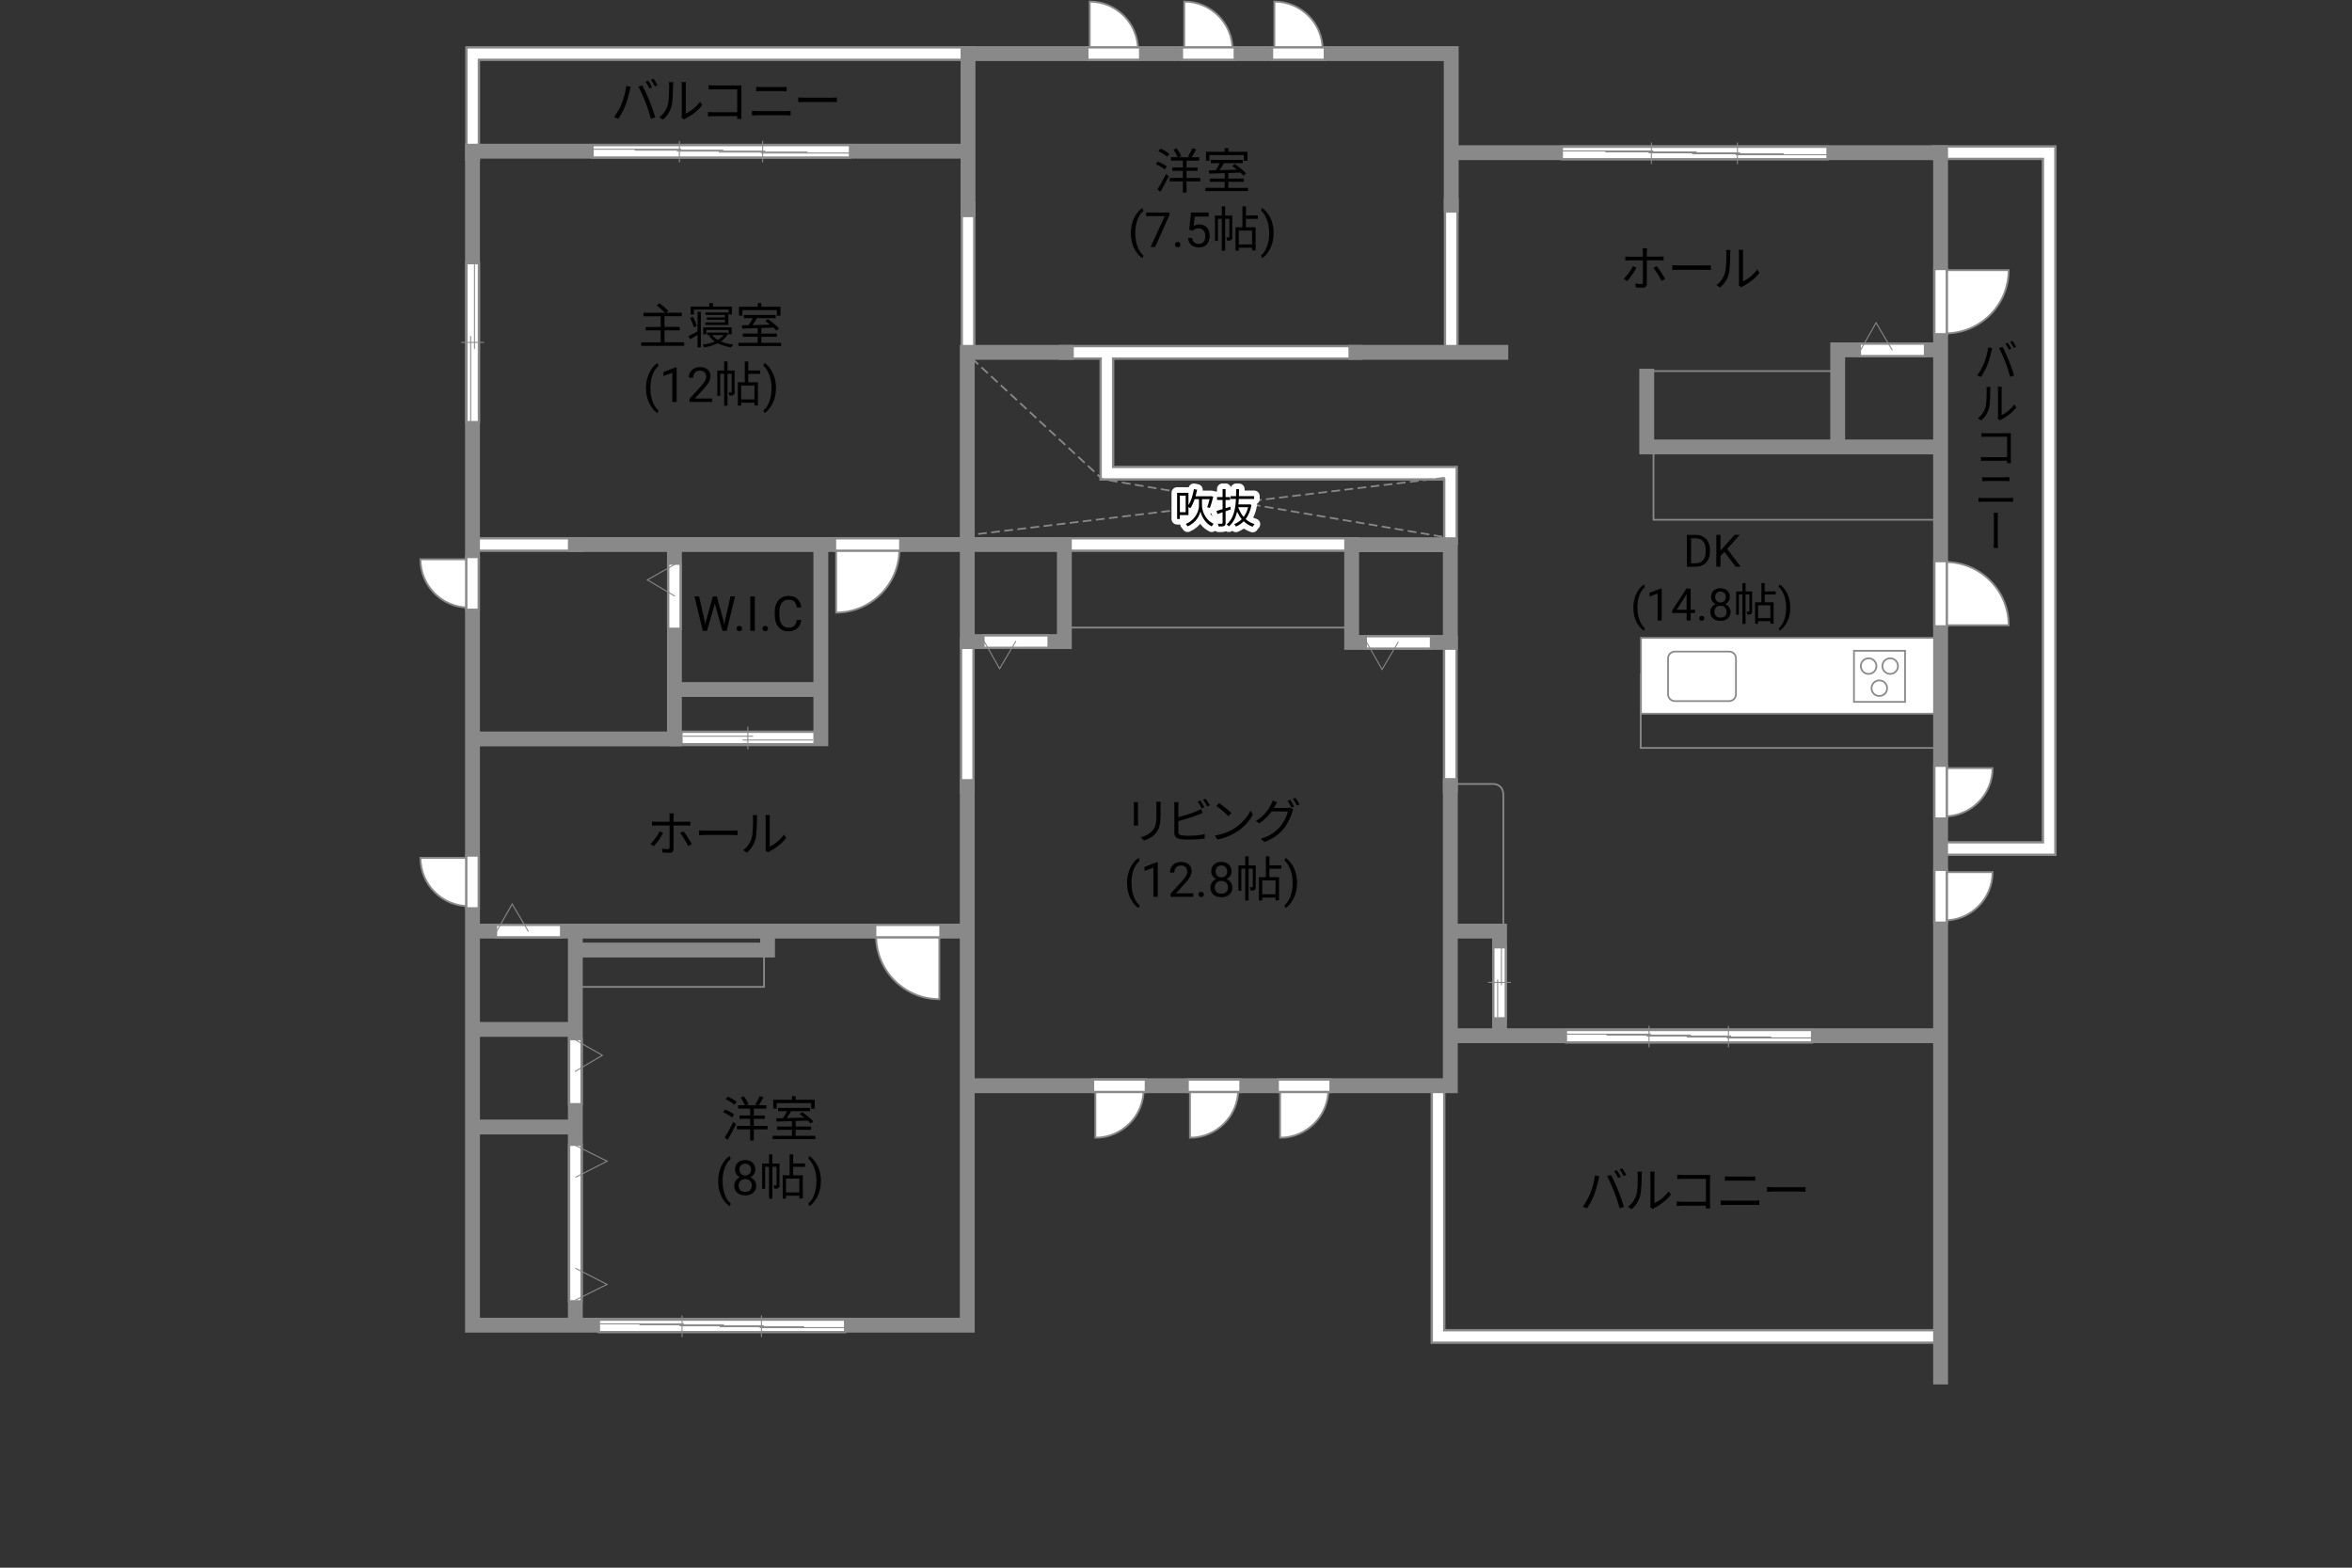 <?xml version="1.0" encoding="UTF-8"?>
<svg id="adrama-K" xmlns="http://www.w3.org/2000/svg" viewBox="0 0 630 420">
  <rect x="0" y="0" width="630" height="420" fill="#333333" stroke="none"/>
  <defs>
    <style>
      .cls-1 {
        stroke-width: 3.98px;
      }

      .cls-1, .cls-2, .cls-3 {
        stroke-linecap: square;
      }

      .cls-1, .cls-2, .cls-3, .cls-4, .cls-5, .cls-6, .cls-7 {
        fill: none;
      }

      .cls-1, .cls-3, .cls-4, .cls-5, .cls-6, .cls-8 {
        stroke: #898989;
      }

      .cls-2 {
        stroke-width: 2.72px;
      }

      .cls-2, .cls-7 {
        stroke: #fff;
      }

      .cls-3 {
        stroke-width: .46px;
      }

      .cls-9, .cls-8 {
        fill: #fff;
      }

      .cls-4, .cls-5 {
        stroke-width: .46px;
      }

      .cls-5 {
        stroke-dasharray: 0 0 2.35 1.18;
      }

      .cls-6 {
        stroke-width: .27px;
      }

      .cls-8 {
        stroke-width: .5px;
      }

      .cls-7 {
        stroke-linecap: round;
        stroke-linejoin: round;
        stroke-width: 3px;
      }
    </style>
  </defs>
  <line class="cls-1" x1="285.63" y1="94.4" x2="362.86" y2="94.4"/>
  <polyline class="cls-1" points="296.49 95 296.49 126.77 388.52 126.77 388.52 144.03"/>
  <line class="cls-2" x1="285.63" y1="94.4" x2="362.86" y2="94.4"/>
  <polyline class="cls-2" points="296.49 95 296.49 126.77 388.52 126.77 388.52 144.03"/>
  <line class="cls-1" x1="388.48" y1="172.11" x2="388.48" y2="210.44"/>
  <line class="cls-2" x1="388.48" y1="172.11" x2="388.48" y2="210.44"/>
  <line class="cls-1" x1="259.09" y1="210.72" x2="259.09" y2="172.91"/>
  <line class="cls-2" x1="259.09" y1="210.72" x2="259.09" y2="172.91"/>
  <line class="cls-1" x1="127.96" y1="145.88" x2="154.11" y2="145.88"/>
  <line class="cls-2" x1="127.96" y1="145.88" x2="154.11" y2="145.88"/>
  <line class="cls-1" x1="388.72" y1="54.98" x2="388.72" y2="92.59"/>
  <line class="cls-2" x1="388.72" y1="54.98" x2="388.72" y2="92.59"/>
  <line class="cls-5" x1="386.99" y1="127.98" x2="260.29" y2="143.27"/>
  <polyline class="cls-5" points="260.29 96.01 295.29 128.38 386.79 143.87"/>
  <rect class="cls-4" x="285.36" y="146.42" width="76.96" height="21.72"/>
  <line class="cls-1" x1="285.1" y1="145.88" x2="362.13" y2="145.88"/>
  <line class="cls-2" x1="285.1" y1="145.88" x2="362.13" y2="145.88"/>
  <line class="cls-1" x1="259.29" y1="93.79" x2="259.29" y2="56.19"/>
  <line class="cls-2" x1="259.29" y1="93.79" x2="259.29" y2="56.19"/>
  <polyline class="cls-1" points="259.29 14.36 126.6 14.36 126.6 41.1"/>
  <polyline class="cls-2" points="259.29 14.36 126.6 14.36 126.6 41.1"/>
  <polyline class="cls-1" points="519.32 40.9 548.88 40.9 548.88 227.33 521.33 227.33"/>
  <polyline class="cls-2" points="519.32 40.9 548.88 40.9 548.88 227.33 521.33 227.33"/>
  <polyline class="cls-1" points="385.18 291.88 385.18 358.05 519.12 358.05"/>
  <polyline class="cls-2" points="385.18 291.88 385.18 358.05 519.12 358.05"/>
  <rect class="cls-4" x="154.78" y="254.48" width="49.87" height="9.92"/>
  <path class="cls-4" d="m389,210.03h10.46s3.22-.4,3.22,3.02v37.2"/>
  <rect class="cls-4" x="439.48" y="180.67" width="80.44" height="19.71"/>
  <rect class="cls-4" x="442.9" y="120.14" width="76.82" height="19.11"/>
  <rect class="cls-4" x="441.97" y="99.42" width="50.08" height="19.31"/>
  <g>
    <path d="m175.13,226.72l-.9-.61c.87-.79,1.98-2.34,2.48-3.39l.91.44c-.55,1.11-1.75,2.77-2.5,3.56Zm5.28-7.89v1.34h3.43c.31,0,.74-.03,1.07-.06v1.08c-.35-.03-.74-.04-1.05-.04h-3.45v6.3c0,.68-.33,1.03-1.12,1.03-.55,0-1.31-.03-1.85-.09l-.09-1.03c.57.1,1.16.14,1.5.14s.51-.14.51-.49v-5.86h-3.6c-.4,0-.77.01-1.12.05v-1.11c.36.05.69.08,1.11.08h3.61v-1.34c0-.27-.04-.73-.09-.92h1.22c-.03.18-.08.65-.08.92Zm4.9,7.29l-.96.53c-.51-1.03-1.48-2.64-2.17-3.46l.88-.48c.7.83,1.73,2.47,2.25,3.41Z"/>
    <path d="m189.06,222.54h7.12c.65,0,1.12-.04,1.4-.06v1.27c-.26-.01-.81-.06-1.39-.06h-7.14c-.71,0-1.4.03-1.81.06v-1.27c.39.03,1.08.06,1.81.06Z"/>
    <path d="m201.32,224.56c.38-1.18.39-3.78.39-5.23,0-.39-.04-.68-.09-.95h1.2c-.01.16-.07.55-.07.94,0,1.44-.05,4.23-.4,5.53-.39,1.39-1.22,2.67-2.31,3.58l-.97-.66c1.09-.78,1.87-1.94,2.26-3.2Zm3.78,2.54v-7.79c0-.49-.07-.87-.08-.96h1.2c-.01.09-.05.47-.05.96v7.5c1.2-.55,2.79-1.73,3.8-3.2l.61.88c-1.12,1.52-2.93,2.86-4.43,3.6-.21.12-.35.22-.44.3l-.69-.57c.05-.21.09-.47.09-.73Z"/>
  </g>
  <g>
    <path d="m435.83,75.31l-.9-.61c.87-.79,1.98-2.34,2.48-3.39l.91.44c-.55,1.11-1.75,2.77-2.5,3.56Zm5.28-7.89v1.34h3.43c.31,0,.74-.03,1.07-.06v1.08c-.35-.03-.74-.04-1.05-.04h-3.45v6.31c0,.68-.33,1.03-1.12,1.03-.55,0-1.31-.03-1.85-.09l-.09-1.03c.57.1,1.16.14,1.5.14s.51-.14.51-.49v-5.86h-3.6c-.4,0-.77.01-1.12.05v-1.1c.36.05.69.08,1.11.08h3.61v-1.34c0-.27-.04-.73-.09-.92h1.22c-.03.18-.08.65-.08.92Zm4.9,7.29l-.96.53c-.51-1.03-1.48-2.64-2.17-3.46l.88-.48c.7.83,1.73,2.47,2.25,3.41Z"/>
    <path d="m449.76,71.12h7.12c.65,0,1.12-.04,1.4-.06v1.27c-.26-.01-.81-.06-1.39-.06h-7.14c-.71,0-1.4.03-1.81.06v-1.27c.39.03,1.08.06,1.81.06Z"/>
    <path d="m462.02,73.15c.38-1.18.39-3.78.39-5.23,0-.39-.04-.68-.09-.95h1.2c-.01.16-.07.55-.07.94,0,1.44-.05,4.23-.4,5.53-.39,1.39-1.22,2.67-2.31,3.58l-.97-.66c1.09-.78,1.87-1.94,2.26-3.2Zm3.78,2.54v-7.79c0-.49-.07-.87-.08-.96h1.2c-.01.09-.05.47-.05.96v7.5c1.2-.55,2.79-1.73,3.8-3.2l.61.88c-1.12,1.52-2.93,2.86-4.43,3.6-.21.12-.35.22-.44.3l-.69-.57c.05-.21.09-.47.09-.73Z"/>
  </g>
  <g>
    <path d="m183.25,91.71v.95h-11.49v-.95h5.2v-3.2h-4v-.92h4v-2.85h-4.6v-.95h5.71c-.51-.6-1.43-1.42-2.21-1.99l.78-.55c.83.6,1.87,1.48,2.38,2.09l-.61.44h4.2v.95h-4.62v2.85h4.08v.92h-4.08v3.2h5.27Z"/>
    <path d="m186.85,83.55h.87v9.52h-.87v-3.35c-.69.4-1.39.81-2,1.17l-.43-.85c.62-.29,1.52-.78,2.43-1.26v-5.23Zm-1.01,4.16c-.14-.68-.57-1.74-.98-2.52l.75-.33c.43.79.85,1.81,1.01,2.48l-.79.36Zm.03-3.47h-.87v-2.11h5.01v-.92h.95v.92h5.1v2.11h-.9v-1.3h-9.28v1.3Zm9.21,5.07c-.44.9-1.14,1.61-2,2.17.96.4,2.11.69,3.32.82-.2.19-.43.55-.52.75-1.35-.18-2.59-.56-3.63-1.1-1.09.55-2.35.91-3.63,1.12-.08-.21-.26-.55-.4-.74,1.13-.16,2.26-.43,3.25-.84-.62-.43-1.14-.94-1.52-1.52l.52-.18h-1.05v-.68h4.98l.16-.04.53.25Zm.05.25v-1.16h-5.93v1.16h-.83v-1.86h7.62v1.86h-.86Zm-.94-3.17v-.73h-4.86v-.6h4.86v-.69h-5.2v-.65h6.1v3.33h-6.16v-.66h5.26Zm-3.46,3.39c.38.49.9.94,1.53,1.3.64-.35,1.17-.78,1.57-1.3h-3.11Z"/>
    <path d="m209.22,91.84v.87h-11.44v-.87h5.17v-1.62h-3.99v-.86h3.99v-1.46c-1.57.05-3.03.09-4.17.13l-.05-.88c.53-.01,1.14-.01,1.81-.03.38-.56.79-1.27,1.1-1.88h-2.39v-.86h8.54v.86h-5.04c-.36.61-.79,1.29-1.2,1.86,1.46-.04,3.09-.08,4.72-.13-.43-.35-.88-.69-1.3-.98l.69-.48c1.09.69,2.41,1.74,3.02,2.5l-.73.55c-.2-.23-.46-.51-.77-.79-1.08.04-2.18.08-3.25.1v1.5h4.16v.86h-4.16v1.62h5.29Zm-10.36-7.27h-.92v-2.39h5.02v-.96h.97v.96h5.12v2.39h-.96v-1.5h-9.23v1.5Z"/>
    <path d="m173.04,103.94c0-.96.13-1.87.38-2.75s.64-1.68,1.15-2.4,1.03-1.23,1.58-1.52l.24.77c-.62.47-1.12,1.2-1.52,2.17s-.61,2.06-.65,3.27v.54c0,1.63.29,3.05.89,4.25.36.72.79,1.28,1.28,1.69l-.24.72c-.56-.31-1.1-.84-1.61-1.57-1-1.44-1.5-3.16-1.5-5.16Z"/>
    <path d="m181.26,107.69h-1.18v-7.83l-2.37.87v-1.07l3.36-1.26h.18v9.29Z"/>
    <path d="m190.76,107.69h-6.06v-.84l3.2-3.55c.47-.54.8-.97.98-1.31.18-.34.27-.68.27-1.04,0-.48-.15-.88-.44-1.19-.29-.31-.68-.46-1.17-.46-.58,0-1.04.17-1.36.5-.32.33-.49.79-.49,1.39h-1.17c0-.85.27-1.54.82-2.06s1.28-.79,2.2-.79c.86,0,1.54.23,2.04.68.5.45.75,1.05.75,1.8,0,.91-.58,1.99-1.74,3.25l-2.48,2.69h4.64v.96Z"/>
    <path d="m196.78,105.01c0,.39-.05.65-.3.81s-.58.18-1.08.18c-.03-.25-.13-.62-.25-.87.35.01.61.01.71,0,.1,0,.13-.03.13-.13v-4.86h-1.12v8.55h-.9v-8.55h-1.05v5.9h-.78v-6.77h1.83v-2.44h.9v2.44h1.9v5.75Zm3.65-4.85v2.25h2.59v6.21h-.94v-.73h-3.56v.77h-.88v-6.25h1.85v-5.58h.95v2.42h3.18v.91h-3.18Zm1.65,3.13h-3.56v3.72h3.56v-3.72Z"/>
    <path d="m207.84,104c0,.94-.12,1.85-.37,2.71-.25.87-.63,1.66-1.14,2.4s-1.04,1.25-1.6,1.56l-.25-.72c.65-.5,1.18-1.27,1.57-2.33.4-1.05.6-2.22.61-3.5v-.2c0-.89-.09-1.71-.28-2.48-.19-.76-.45-1.45-.78-2.05s-.71-1.08-1.12-1.42l.25-.72c.56.31,1.09.83,1.6,1.55s.88,1.52,1.14,2.39.38,1.8.38,2.8Z"/>
  </g>
  <g>
    <path d="m312,45.4c-.52-.44-1.55-1.04-2.39-1.42l.52-.7c.83.33,1.88.88,2.4,1.31l-.53.81Zm-1.98,5.36c.66-1,1.6-2.69,2.31-4.16l.71.61c-.64,1.37-1.5,2.98-2.21,4.17l-.82-.62Zm.81-10.95c.83.35,1.86.94,2.38,1.42l-.57.77c-.49-.47-1.51-1.11-2.34-1.5l.53-.69Zm10.66,8.78h-3.67v2.98h-.98v-2.98h-3.55v-.92h3.55v-1.91h-2.85v-.88h2.85v-1.85h-3.22v-.91h1.81c-.22-.58-.69-1.43-1.13-2.04l.86-.35c.49.64,1.03,1.52,1.23,2.11l-.62.29h2.98l-.53-.19c.39-.61.9-1.56,1.17-2.24l1.01.34c-.39.73-.86,1.53-1.25,2.09h2.03v.91h-3.35v1.85h2.95v.88h-2.95v1.91h3.67v.92Z"/>
    <path d="m334.31,50.32v.87h-11.44v-.87h5.17v-1.62h-3.99v-.86h3.99v-1.46c-1.57.05-3.03.09-4.17.13l-.05-.88c.53-.01,1.14-.01,1.81-.03.38-.56.79-1.27,1.1-1.88h-2.39v-.86h8.54v.86h-5.04c-.36.61-.79,1.29-1.2,1.86,1.46-.04,3.09-.08,4.72-.13-.43-.35-.88-.69-1.3-.98l.69-.48c1.09.69,2.41,1.74,3.02,2.5l-.73.55c-.2-.23-.46-.51-.77-.79-1.08.04-2.18.08-3.25.1v1.5h4.16v.86h-4.16v1.62h5.29Zm-10.36-7.27h-.92v-2.39h5.02v-.96h.97v.96h5.12v2.39h-.96v-1.5h-9.23v1.5Z"/>
    <path d="m302.92,62.42c0-.96.13-1.87.38-2.75s.64-1.68,1.15-2.4,1.03-1.23,1.58-1.52l.24.77c-.62.47-1.12,1.2-1.52,2.17s-.61,2.06-.65,3.27v.54c0,1.63.29,3.05.89,4.25.36.72.79,1.28,1.28,1.69l-.24.72c-.56-.31-1.1-.84-1.61-1.57-1-1.44-1.5-3.16-1.5-5.16Z"/>
    <path d="m313.25,57.59l-3.83,8.58h-1.23l3.81-8.28h-5v-.96h6.25v.66Z"/>
    <path d="m314.73,65.55c0-.2.06-.37.18-.51.12-.14.3-.2.54-.2s.42.07.55.2.19.3.19.51-.06.36-.19.49-.31.2-.55.2-.42-.07-.54-.2c-.12-.13-.18-.29-.18-.49Z"/>
    <path d="m318.54,61.54l.47-4.61h4.74v1.09h-3.74l-.28,2.52c.45-.27.97-.4,1.54-.4.84,0,1.51.28,2.01.83.5.56.74,1.31.74,2.26s-.26,1.7-.77,2.25c-.51.55-1.23.82-2.16.82-.82,0-1.48-.23-2-.68-.52-.45-.81-1.08-.88-1.88h1.11c.07.53.26.93.57,1.2.3.27.71.4,1.21.4.55,0,.97-.19,1.29-.56.31-.37.47-.89.47-1.54,0-.62-.17-1.11-.5-1.49-.34-.38-.78-.56-1.34-.56-.51,0-.91.11-1.21.34l-.31.25-.94-.24Z"/>
    <path d="m330.08,63.49c0,.39-.05.65-.3.81s-.58.18-1.08.18c-.03-.25-.13-.62-.25-.87.35.01.61.01.71,0,.1,0,.13-.03.13-.13v-4.86h-1.12v8.55h-.9v-8.55h-1.05v5.9h-.78v-6.77h1.83v-2.44h.9v2.44h1.9v5.75Zm3.65-4.85v2.25h2.59v6.21h-.94v-.73h-3.56v.77h-.88v-6.25h1.85v-5.58h.95v2.42h3.19v.91h-3.19Zm1.65,3.13h-3.56v3.72h3.56v-3.72Z"/>
    <path d="m341.14,62.48c0,.94-.12,1.85-.37,2.71-.25.87-.63,1.66-1.14,2.4s-1.04,1.25-1.6,1.56l-.25-.72c.65-.5,1.18-1.27,1.57-2.33.4-1.05.6-2.22.61-3.5v-.2c0-.89-.09-1.71-.28-2.48-.19-.76-.45-1.45-.78-2.05s-.71-1.08-1.12-1.42l.25-.72c.56.31,1.09.83,1.6,1.55s.88,1.52,1.14,2.39.38,1.8.38,2.8Z"/>
  </g>
  <g>
    <path d="m196.09,299.38c-.52-.44-1.55-1.04-2.39-1.42l.52-.7c.83.32,1.88.88,2.4,1.31l-.53.81Zm-1.98,5.36c.66-1,1.6-2.69,2.31-4.16l.71.61c-.64,1.37-1.5,2.98-2.21,4.17l-.82-.62Zm.81-10.95c.83.35,1.86.94,2.38,1.42l-.57.77c-.49-.47-1.51-1.11-2.34-1.5l.53-.69Zm10.66,8.78h-3.67v2.98h-.98v-2.98h-3.55v-.92h3.55v-1.91h-2.85v-.88h2.85v-1.85h-3.22v-.91h1.81c-.22-.59-.69-1.43-1.13-2.04l.86-.35c.49.64,1.03,1.52,1.23,2.11l-.62.29h2.98l-.53-.2c.39-.61.9-1.56,1.17-2.24l1.01.34c-.39.73-.86,1.53-1.25,2.09h2.03v.91h-3.35v1.85h2.95v.88h-2.95v1.91h3.67v.92Z"/>
    <path d="m218.4,304.3v.87h-11.44v-.87h5.17v-1.62h-3.99v-.86h3.99v-1.46c-1.57.05-3.03.09-4.17.13l-.05-.88c.53-.01,1.14-.01,1.81-.03.38-.56.79-1.27,1.1-1.89h-2.39v-.86h8.54v.86h-5.04c-.36.61-.79,1.29-1.2,1.86,1.46-.04,3.09-.08,4.72-.13-.43-.35-.88-.69-1.3-.98l.69-.48c1.09.69,2.41,1.74,3.02,2.5l-.73.55c-.2-.23-.46-.51-.77-.79-1.08.04-2.18.08-3.25.1v1.5h4.16v.86h-4.16v1.62h5.29Zm-10.36-7.27h-.92v-2.39h5.02v-.96h.97v.96h5.12v2.39h-.96v-1.5h-9.23v1.5Z"/>
    <path d="m192.37,316.4c0-.96.13-1.87.38-2.75.26-.88.64-1.68,1.15-2.4.51-.72,1.03-1.23,1.58-1.52l.24.78c-.62.47-1.12,1.2-1.52,2.17-.4.97-.61,2.06-.65,3.27v.54c0,1.63.29,3.05.89,4.25.36.72.79,1.28,1.28,1.69l-.24.72c-.56-.31-1.1-.84-1.61-1.57-1-1.44-1.5-3.16-1.5-5.16Z"/>
    <path d="m202.34,313.32c0,.46-.12.87-.37,1.23s-.57.64-.99.84c.48.21.86.51,1.15.91s.42.85.42,1.35c0,.8-.27,1.44-.81,1.91-.54.47-1.25.71-2.13.71s-1.6-.24-2.14-.71c-.54-.48-.8-1.11-.8-1.91,0-.5.14-.95.41-1.35.27-.4.65-.71,1.13-.91-.41-.2-.73-.48-.97-.84-.24-.36-.36-.77-.36-1.22,0-.78.25-1.4.75-1.85s1.16-.69,1.97-.69,1.47.23,1.97.69c.5.46.75,1.08.75,1.85Zm-.96,4.31c0-.52-.16-.94-.49-1.26s-.76-.49-1.29-.49-.95.16-1.27.48c-.32.32-.48.74-.48,1.27s.16.94.47,1.24c.31.3.74.45,1.3.45s.98-.15,1.29-.45c.31-.3.47-.71.47-1.23Zm-1.76-5.88c-.46,0-.83.14-1.12.43s-.43.67-.43,1.17.14.85.42,1.14.66.44,1.13.44.84-.15,1.13-.44.42-.67.42-1.14-.15-.85-.44-1.15-.66-.44-1.11-.44Z"/>
    <path d="m208.8,317.47c0,.39-.05.65-.3.81s-.58.18-1.08.18c-.03-.25-.13-.62-.25-.87.35.01.61.01.71,0,.1,0,.13-.03.13-.13v-4.86h-1.12v8.55h-.9v-8.55h-1.05v5.9h-.78v-6.77h1.83v-2.44h.9v2.44h1.9v5.75Zm3.65-4.85v2.25h2.59v6.21h-.94v-.73h-3.56v.77h-.88v-6.25h1.85v-5.58h.95v2.42h3.18v.91h-3.18Zm1.65,3.13h-3.56v3.72h3.56v-3.72Z"/>
    <path d="m219.87,316.46c0,.94-.12,1.85-.37,2.71-.25.87-.63,1.66-1.14,2.4s-1.04,1.25-1.6,1.56l-.25-.72c.65-.5,1.18-1.27,1.57-2.33s.6-2.22.61-3.5v-.2c0-.89-.09-1.72-.28-2.48-.19-.76-.45-1.45-.78-2.05-.33-.6-.71-1.08-1.12-1.42l.25-.72c.56.31,1.09.83,1.6,1.55.51.72.88,1.52,1.14,2.39s.38,1.8.38,2.8Z"/>
  </g>
  <g>
    <path d="m304.82,215.84v4.34c0,.33.03.75.05.99h-1.2c.03-.2.06-.61.06-1v-4.33c0-.23-.03-.69-.05-.94h1.18c-.03.25-.05.62-.05.94Zm6.05.09v2.11c0,3.12-.43,4.15-1.37,5.26-.85,1.01-2.15,1.57-3.09,1.9l-.84-.9c1.2-.3,2.3-.82,3.11-1.73.92-1.08,1.08-2.13,1.08-4.59v-2.05c0-.44-.03-.81-.07-1.13h1.22c-.03.33-.04.69-.04,1.13Z"/>
    <path d="m315.62,215.97v2.94c1.53-.38,3.59-1,4.94-1.59.39-.17.78-.36,1.14-.58l.46,1.04c-.36.16-.83.36-1.22.51-1.46.58-3.71,1.27-5.32,1.69v2.86c0,.66.27.83.91.96.4.07,1.08.1,1.72.1,1.38,0,3.37-.13,4.45-.42v1.18c-1.13.17-3.08.27-4.5.27-.77,0-1.55-.04-2.08-.13-1-.18-1.56-.64-1.56-1.69v-7.15c0-.31-.03-.75-.08-1.05h1.21c-.04.3-.06.69-.06,1.05Zm6.97.29l-.7.33c-.26-.53-.7-1.31-1.05-1.81l.69-.3c.33.47.79,1.26,1.07,1.78Zm1.46-.53l-.7.33c-.29-.57-.71-1.3-1.08-1.79l.69-.3c.34.48.84,1.29,1.09,1.77Z"/>
    <path d="m330.62,221.95c2-1.26,3.59-3.19,4.34-4.78l.62,1.1c-.88,1.62-2.4,3.39-4.37,4.63-1.3.82-2.94,1.61-5.11,2.01l-.69-1.07c2.28-.34,3.96-1.13,5.2-1.9Zm-.77-4.12l-.82.82c-.65-.68-2.28-2.07-3.24-2.72l.74-.79c.92.61,2.59,1.96,3.32,2.69Z"/>
    <path d="m341.5,215.91c-.09.18-.19.36-.3.55h3.52c.35,0,.64-.04.84-.12l.86.52c-.1.18-.23.48-.3.69-.35,1.31-1.14,3.07-2.3,4.49-1.18,1.44-2.74,2.63-5.17,3.54l-.95-.86c2.39-.7,4.02-1.87,5.2-3.26,1-1.18,1.81-2.87,2.07-4.06h-4.38c-.79,1.11-1.87,2.26-3.3,3.2l-.9-.66c2.24-1.34,3.51-3.24,4.08-4.39.13-.23.32-.7.4-1.04l1.2.4c-.21.34-.44.78-.57,1.01Zm5.14.14l-.7.31c-.26-.52-.7-1.31-1.05-1.79l.69-.3c.33.47.79,1.25,1.07,1.78Zm1.46-.53l-.7.31c-.29-.56-.71-1.3-1.08-1.78l.69-.3c.34.48.85,1.29,1.09,1.77Z"/>
    <path d="m301.9,236.52c0-.96.13-1.87.38-2.75.26-.88.64-1.68,1.15-2.4.51-.72,1.03-1.23,1.58-1.52l.24.78c-.62.47-1.12,1.2-1.52,2.17-.4.97-.61,2.06-.65,3.27v.54c0,1.63.29,3.05.89,4.25.36.72.79,1.28,1.28,1.69l-.24.72c-.56-.31-1.1-.84-1.61-1.57-1-1.44-1.5-3.16-1.5-5.16Z"/>
    <path d="m310.12,240.27h-1.18v-7.83l-2.37.87v-1.07l3.36-1.26h.18v9.29Z"/>
    <path d="m319.62,240.27h-6.06v-.84l3.2-3.55c.47-.54.8-.97.98-1.31.18-.34.27-.68.27-1.04,0-.48-.15-.88-.44-1.19-.29-.31-.68-.46-1.17-.46-.58,0-1.04.17-1.36.5-.32.33-.49.79-.49,1.39h-1.17c0-.85.27-1.54.82-2.06s1.28-.79,2.2-.79c.86,0,1.54.23,2.04.68.5.45.75,1.05.75,1.8,0,.91-.58,1.99-1.74,3.25l-2.48,2.68h4.64v.96Z"/>
    <path d="m321.01,239.65c0-.2.06-.37.18-.51.12-.14.3-.2.54-.2s.42.07.55.2c.12.13.19.3.19.51s-.06.36-.19.49-.31.2-.55.2-.42-.07-.54-.2c-.12-.13-.18-.29-.18-.49Z"/>
    <path d="m329.89,233.44c0,.46-.12.87-.37,1.23s-.57.64-.99.84c.48.21.86.51,1.15.91s.42.85.42,1.35c0,.8-.27,1.44-.81,1.91-.54.47-1.25.71-2.13.71s-1.6-.24-2.14-.71c-.54-.48-.8-1.11-.8-1.91,0-.5.14-.95.41-1.35.27-.4.65-.71,1.13-.91-.41-.2-.73-.48-.97-.84-.24-.36-.36-.77-.36-1.22,0-.78.25-1.4.75-1.85s1.16-.69,1.97-.69,1.47.23,1.97.69c.5.46.75,1.08.75,1.85Zm-.96,4.31c0-.52-.16-.94-.49-1.26s-.76-.49-1.29-.49-.95.16-1.27.48c-.32.32-.48.74-.48,1.27s.16.94.47,1.24c.31.3.74.45,1.3.45s.98-.15,1.29-.45c.31-.3.47-.71.47-1.23Zm-1.76-5.88c-.46,0-.83.14-1.12.43s-.43.67-.43,1.17.14.85.42,1.14.66.44,1.13.44.84-.15,1.13-.44.42-.67.42-1.14-.15-.85-.44-1.15-.66-.44-1.11-.44Z"/>
    <path d="m336.36,237.59c0,.39-.05.65-.3.81s-.58.18-1.08.18c-.03-.25-.13-.62-.25-.87.35.01.61.01.71,0,.1,0,.13-.03.13-.13v-4.86h-1.12v8.55h-.9v-8.55h-1.05v5.9h-.78v-6.77h1.83v-2.44h.9v2.44h1.9v5.75Zm3.65-4.85v2.25h2.59v6.21h-.94v-.73h-3.56v.77h-.88v-6.25h1.85v-5.58h.95v2.42h3.19v.91h-3.19Zm1.65,3.13h-3.56v3.72h3.56v-3.72Z"/>
    <path d="m347.42,236.58c0,.94-.12,1.85-.37,2.71-.25.87-.63,1.66-1.14,2.4s-1.04,1.25-1.6,1.56l-.25-.72c.65-.5,1.18-1.27,1.57-2.33s.6-2.22.61-3.5v-.2c0-.89-.09-1.72-.28-2.48-.19-.76-.45-1.45-.78-2.05-.33-.6-.71-1.08-1.12-1.42l.25-.72c.56.31,1.09.83,1.6,1.55.51.72.88,1.52,1.14,2.39s.38,1.8.38,2.8Z"/>
  </g>
  <g>
    <path d="m427.23,314.9l1.16.25c-.08.29-.18.66-.23.94-.18.82-.64,2.74-1.18,4.07-.48,1.2-1.18,2.54-1.91,3.58l-1.11-.47c.82-1.08,1.55-2.44,2-3.54.56-1.34,1.11-3.32,1.27-4.82Zm3.24.22l1.05-.35c.52.94,1.35,2.73,1.9,4.11.53,1.29,1.22,3.28,1.56,4.45l-1.16.38c-.33-1.33-.92-3.08-1.47-4.47-.52-1.34-1.31-3.15-1.88-4.11Zm3.67.17l-.7.31c-.26-.53-.7-1.31-1.05-1.81l.69-.29c.33.46.81,1.25,1.07,1.78Zm1.46-.53l-.7.31c-.29-.57-.7-1.3-1.08-1.79l.69-.29c.35.47.85,1.29,1.09,1.77Z"/>
    <path d="m438.3,320.1c.38-1.18.39-3.78.39-5.23,0-.39-.04-.68-.09-.95h1.2c-.01.16-.07.55-.07.94,0,1.44-.05,4.23-.4,5.53-.39,1.39-1.22,2.67-2.31,3.58l-.97-.66c1.09-.78,1.87-1.94,2.26-3.2Zm3.78,2.54v-7.79c0-.49-.07-.87-.08-.96h1.2c-.01.09-.05.47-.05.96v7.5c1.2-.55,2.79-1.73,3.8-3.2l.61.88c-1.12,1.52-2.92,2.86-4.43,3.6-.21.12-.35.22-.44.3l-.69-.57c.05-.21.09-.47.09-.73Z"/>
    <path d="m450.71,314.8h6.41c.31,0,.7-.01.96-.03-.01.3-.04.7-.04,1.01v6.71c0,.47.04,1.05.05,1.26h-1.17c.01-.14.01-.42.03-.73h-6.36c-.53,0-1.12.03-1.47.05v-1.18c.34.04.9.08,1.44.08h6.38v-6.14h-6.23c-.48,0-1.13.03-1.43.04v-1.16c.43.05,1,.08,1.42.08Z"/>
    <path d="m462.27,321.67h7.79c.39,0,.81-.03,1.18-.07v1.25c-.39-.04-.83-.06-1.18-.06h-7.79c-.47,0-.92.04-1.37.06v-1.25c.44.03.9.07,1.37.07Zm1.04-6.45h5.56c.47,0,.92-.01,1.29-.05v1.17c-.36-.03-.86-.04-1.29-.04h-5.56c-.46,0-.88.03-1.29.04v-1.17c.42.03.86.05,1.29.05Z"/>
    <path d="m475.11,318.07h7.12c.65,0,1.12-.04,1.4-.06v1.27c-.26-.01-.81-.06-1.39-.06h-7.14c-.71,0-1.4.03-1.81.06v-1.27c.39.03,1.08.06,1.81.06Z"/>
  </g>
  <g>
    <path d="m167.76,23l1.16.25c-.08.29-.18.66-.23.94-.18.82-.64,2.74-1.18,4.07-.48,1.2-1.18,2.54-1.91,3.58l-1.11-.47c.82-1.08,1.55-2.44,2-3.54.56-1.34,1.11-3.32,1.27-4.82Zm3.24.22l1.05-.35c.52.94,1.35,2.73,1.9,4.11.53,1.29,1.22,3.28,1.56,4.45l-1.16.38c-.33-1.33-.92-3.08-1.47-4.47-.52-1.34-1.31-3.15-1.88-4.11Zm3.67.17l-.7.31c-.26-.53-.7-1.31-1.05-1.81l.69-.29c.33.46.81,1.25,1.07,1.78Zm1.46-.53l-.7.31c-.29-.57-.7-1.3-1.08-1.79l.69-.29c.35.47.85,1.29,1.09,1.77Z"/>
    <path d="m178.84,28.2c.38-1.18.39-3.78.39-5.23,0-.39-.04-.68-.09-.95h1.2c-.01.16-.07.55-.07.94,0,1.44-.05,4.22-.4,5.53-.39,1.39-1.22,2.67-2.31,3.58l-.97-.66c1.09-.78,1.87-1.94,2.26-3.2Zm3.78,2.54v-7.79c0-.49-.07-.87-.08-.96h1.2c-.01.09-.05.47-.05.96v7.5c1.2-.55,2.79-1.73,3.8-3.2l.61.88c-1.12,1.52-2.92,2.86-4.43,3.6-.21.12-.35.22-.44.3l-.69-.57c.05-.21.09-.47.09-.73Z"/>
    <path d="m191.24,22.9h6.41c.31,0,.7-.01.96-.03-.01.3-.04.7-.04,1.01v6.71c0,.47.04,1.05.05,1.26h-1.17c.01-.14.01-.42.03-.73h-6.36c-.53,0-1.12.03-1.47.05v-1.18c.34.04.9.08,1.44.08h6.38v-6.14h-6.23c-.48,0-1.13.03-1.43.04v-1.16c.43.05,1,.08,1.42.08Z"/>
    <path d="m202.8,29.77h7.79c.39,0,.81-.03,1.18-.07v1.25c-.39-.04-.83-.07-1.18-.07h-7.79c-.47,0-.92.04-1.37.07v-1.25c.44.03.9.07,1.37.07Zm1.04-6.45h5.56c.47,0,.92-.01,1.29-.05v1.17c-.36-.03-.86-.04-1.29-.04h-5.56c-.46,0-.88.03-1.29.04v-1.17c.42.03.86.05,1.29.05Z"/>
    <path d="m215.64,26.17h7.12c.65,0,1.12-.04,1.4-.07v1.27c-.26-.01-.81-.06-1.39-.06h-7.14c-.71,0-1.4.03-1.81.06v-1.27c.39.03,1.08.07,1.81.07Z"/>
  </g>
  <g>
    <path d="m532.55,93.07l1.07.22c-.08.25-.17.6-.22.85-.17.74-.58,2.46-1.06,3.63-.42,1.07-1.07,2.27-1.71,3.21l-1.02-.43c.74-.97,1.39-2.19,1.8-3.17.5-1.21,1-2.97,1.14-4.32Zm2.9.19l.96-.32c.44.85,1.2,2.46,1.69,3.69.47,1.14,1.09,2.93,1.4,3.98l-1.07.34c-.3-1.19-.8-2.77-1.29-4.01-.47-1.2-1.19-2.82-1.69-3.68Zm3.3.14l-.65.29c-.22-.47-.61-1.18-.92-1.62l.61-.26c.29.42.71,1.14.96,1.6Zm1.29-.48l-.62.29c-.26-.5-.63-1.16-.97-1.6l.61-.28c.31.43.76,1.16.98,1.58Z"/>
    <path d="m531.8,109.21c.34-1.07.34-3.39.34-4.69,0-.35-.02-.6-.07-.84h1.08c-.01.13-.05.49-.05.83,0,1.3-.01,3.73-.36,4.95-.34,1.25-1.09,2.39-2.08,3.2l-.89-.6c.98-.71,1.68-1.74,2.03-2.85Zm3.39,2.25v-6.97c0-.44-.06-.78-.07-.86h1.08c-.01.08-.05.42-.05.86v6.72c1.07-.49,2.51-1.55,3.38-2.85l.56.79c-1.01,1.35-2.61,2.55-3.97,3.23-.19.1-.32.19-.41.25l-.61-.5c.05-.18.08-.42.08-.66Z"/>
    <path d="m532.03,116.07h5.73c.29,0,.64-.01.86-.02-.01.26-.02.62-.02.9v6.02c0,.42.04.94.05,1.12h-1.05c.01-.12.01-.37.02-.65h-5.68c-.48,0-1.01.02-1.33.05v-1.06c.3.02.82.06,1.29.06h5.72v-5.49h-5.59c-.43,0-1,.02-1.27.04v-1.03c.38.04.9.07,1.27.07Z"/>
    <path d="m531.17,133.42h6.97c.35,0,.72-.02,1.07-.06v1.1c-.36-.04-.75-.06-1.07-.06h-6.97c-.42,0-.83.02-1.22.06v-1.1c.4.04.8.06,1.22.06Zm.92-5.54h4.99c.42,0,.83-.02,1.15-.05v1.07c-.32-.02-.77-.04-1.15-.04h-4.99c-.41,0-.79.02-1.15.04v-1.07c.37.02.77.05,1.15.05Z"/>
    <path d="m534.08,138.71c0-.34,0-.94-.06-1.33h1.16c-.07.4-.07,1-.07,1.32v6.45c-.01.36-.01,1.1.07,1.64h-1.17c.07-.54.07-1.22.07-1.64v-6.44Z"/>
  </g>
  <g>
    <g>
      <path class="cls-7" d="m321.97,135.5c-.01.89.51,3.59,3.1,4.83-.14.18-.39.52-.51.7-2-1.01-2.84-3.11-3.01-4.06-.17.98-1.09,3.01-3.43,4.06-.1-.17-.33-.51-.5-.66,2.98-1.28,3.54-3.94,3.53-4.87v-1.77h-1.16c-.32.94-.7,1.77-1.14,2.42-.11-.09-.32-.23-.51-.34v2.19h-2.31v1.03h-.73v-7h3.04v3.3c.69-1.11,1.19-2.67,1.46-4.29l.86.17c-.12.59-.26,1.18-.42,1.74h4.02l.14-.03.58.15c-.26,1.04-.61,2.27-.92,3.01l-.69-.2c.21-.55.45-1.38.63-2.16h-2.04v1.77Zm-4.38-2.71h-1.55v4.43h1.55v-4.43Z"/>
      <path class="cls-7" d="m329.67,136.49c-.46.17-.92.33-1.39.48v3.14c0,.45-.11.68-.39.81-.3.12-.74.14-1.46.13-.03-.2-.14-.54-.24-.74.5.01.95.01,1.09,0,.14,0,.2-.04.2-.21v-2.86l-1.39.47-.24-.83c.45-.12,1.01-.3,1.63-.48v-2.46h-1.49v-.77h1.49v-2.15h.8v2.15h1.21v.77h-1.21v2.21l1.28-.41.11.74Zm5.54-1.23c-.28,1.6-.81,2.84-1.55,3.8.67.62,1.47,1.09,2.4,1.36-.19.17-.42.48-.54.7-.91-.32-1.71-.82-2.38-1.47-.61.63-1.31,1.09-2.08,1.42-.1-.19-.32-.5-.47-.65.75-.29,1.44-.73,2.02-1.33-.5-.59-.9-1.28-1.23-2.01-.37,1.56-1.04,2.97-2.23,3.95-.12-.18-.39-.42-.59-.54,1.89-1.5,2.37-4.18,2.5-6.81h-1.43v-.76h1.46c.01-.64.02-1.27.02-1.87h.78c0,.6-.01,1.23-.03,1.87h4.06v.76h-4.09c-.02.48-.05.98-.11,1.46h2.86l.14-.03.5.15Zm-3.54.62c.32.98.8,1.87,1.45,2.62.53-.72.95-1.58,1.2-2.62h-2.65Z"/>
    </g>
    <g>
      <path d="m321.97,135.5c-.01.89.51,3.59,3.1,4.83-.14.18-.39.52-.51.7-2-1.01-2.84-3.11-3.01-4.06-.17.98-1.09,3.01-3.43,4.06-.1-.17-.33-.51-.5-.66,2.98-1.28,3.54-3.94,3.53-4.87v-1.77h-1.16c-.32.94-.7,1.77-1.14,2.42-.11-.09-.32-.23-.51-.34v2.19h-2.31v1.03h-.73v-7h3.04v3.3c.69-1.11,1.19-2.67,1.46-4.29l.86.17c-.12.59-.26,1.18-.42,1.74h4.02l.14-.03.58.15c-.26,1.04-.61,2.27-.92,3.01l-.69-.2c.21-.55.45-1.38.63-2.16h-2.04v1.77Zm-4.38-2.71h-1.55v4.43h1.55v-4.43Z"/>
      <path d="m329.67,136.49c-.46.17-.92.33-1.39.48v3.14c0,.45-.11.68-.39.81-.3.12-.74.14-1.46.13-.03-.2-.14-.54-.24-.74.5.01.95.01,1.09,0,.14,0,.2-.04.2-.21v-2.86l-1.39.47-.24-.83c.45-.12,1.01-.3,1.63-.48v-2.46h-1.49v-.77h1.49v-2.15h.8v2.15h1.21v.77h-1.21v2.21l1.28-.41.11.74Zm5.54-1.23c-.28,1.6-.81,2.84-1.55,3.8.67.62,1.47,1.09,2.4,1.36-.19.17-.42.48-.54.7-.91-.32-1.71-.82-2.38-1.47-.61.63-1.31,1.09-2.08,1.42-.1-.19-.32-.5-.47-.65.75-.29,1.44-.73,2.02-1.33-.5-.59-.9-1.28-1.23-2.01-.37,1.56-1.04,2.97-2.23,3.95-.12-.18-.39-.42-.59-.54,1.89-1.5,2.37-4.18,2.5-6.81h-1.43v-.76h1.46c.01-.64.02-1.27.02-1.87h.78c0,.6-.01,1.23-.03,1.87h4.06v.76h-4.09c-.02.48-.05.98-.11,1.46h2.86l.14-.03.5.15Zm-3.54.62c.32.98.8,1.87,1.45,2.62.53-.72.95-1.58,1.2-2.62h-2.65Z"/>
    </g>
  </g>
  <g>
    <path d="m188.7,166.1l.18,1.22.26-1.1,1.83-6.45h1.03l1.78,6.45.25,1.12.2-1.24,1.43-6.32h1.22l-2.24,9.24h-1.11l-1.9-6.73-.15-.7-.15.7-1.97,6.73h-1.11l-2.23-9.24h1.22l1.46,6.33Z"/>
    <path d="m197.3,168.4c0-.2.06-.37.18-.51.12-.14.3-.2.54-.2s.42.07.55.2.19.3.19.51-.06.36-.19.49-.31.2-.55.2-.42-.07-.54-.2c-.12-.13-.18-.29-.18-.49Z"/>
    <path d="m202.19,169.01h-1.22v-9.24h1.22v9.24Z"/>
    <path d="m204.26,168.4c0-.2.06-.37.18-.51.12-.14.3-.2.54-.2s.42.07.55.2.19.3.19.51-.06.36-.19.49-.31.2-.55.2-.42-.07-.54-.2c-.12-.13-.18-.29-.18-.49Z"/>
    <path d="m214.63,166.08c-.11.98-.47,1.73-1.08,2.26-.61.53-1.42.8-2.42.8-1.09,0-1.97-.39-2.62-1.17s-.99-1.83-.99-3.14v-.89c0-.86.15-1.61.46-2.27s.74-1.15,1.3-1.5c.56-.35,1.21-.52,1.96-.52.98,0,1.77.27,2.36.82.59.55.94,1.31,1.04,2.28h-1.22c-.11-.74-.34-1.27-.69-1.6s-.85-.5-1.48-.5c-.78,0-1.39.29-1.83.86-.44.58-.66,1.4-.66,2.46v.9c0,1,.21,1.8.63,2.4.42.59,1,.89,1.76.89.68,0,1.2-.15,1.56-.46.36-.31.6-.84.72-1.6h1.22Z"/>
  </g>
  <rect class="cls-9" x="439.55" y="170.88" width="78.91" height="20.33"/>
  <rect class="cls-3" x="439.55" y="170.88" width="78.91" height="20.33"/>
  <path class="cls-3" d="m448.62,174.56h14.55c1,0,1.82.82,1.82,1.82v9.63c0,1-.82,1.82-1.82,1.82h-14.55c-1,0-1.82-.82-1.82-1.82v-9.63c0-1,.82-1.82,1.82-1.82Z"/>
  <rect class="cls-3" x="496.6" y="174.35" width="13.69" height="13.69"/>
  <path class="cls-3" d="m500.52,180.55c1.15,0,2.09-.93,2.09-2.09s-.93-2.09-2.09-2.09-2.09.93-2.09,2.09.93,2.09,2.09,2.09Z"/>
  <path class="cls-3" d="m506.3,180.55c1.15,0,2.09-.93,2.09-2.09,0-1.15-.93-2.09-2.09-2.09s-2.09.93-2.09,2.09.93,2.09,2.09,2.09Z"/>
  <path class="cls-3" d="m503.39,186.47c1.15,0,2.09-.93,2.09-2.09,0-1.15-.93-2.09-2.09-2.09-1.15,0-2.09.93-2.09,2.09s.93,2.09,2.09,2.09Z"/>
  <polyline class="cls-1" points="257.08 40.5 126.56 40.5 126.56 355.03 259.09 355.03 259.09 210.72"/>
  <line class="cls-1" x1="363.18" y1="94.4" x2="402.01" y2="94.4"/>
  <polyline class="cls-1" points="154.11 145.88 285.1 145.88 285.1 171.89 259.09 171.89 259.09 94.4 285.63 94.4"/>
  <polyline class="cls-1" points="259.29 56.19 259.29 14.36 388.72 14.36 388.72 54.98"/>
  <rect class="cls-1" x="362.05" y="145.93" width="26.43" height="26.18"/>
  <polyline class="cls-1" points="388.48 210.44 388.48 290.88 259.89 290.88"/>
  <line class="cls-1" x1="389.67" y1="277.48" x2="517.84" y2="277.48"/>
  <polyline class="cls-1" points="519.8 368.91 519.8 40.9 390.41 40.9"/>
  <polyline class="cls-1" points="518.71 119.74 441.09 119.74 441.09 100.79"/>
  <polyline class="cls-1" points="492.24 118.66 492.24 93.73 518.97 93.73"/>
  <polyline class="cls-1" points="127.76 197.97 180.65 197.97 180.65 146.89"/>
  <polyline class="cls-1" points="219.87 146.28 219.87 197.92 181.3 197.92"/>
  <line class="cls-1" x1="218.46" y1="184.73" x2="181.26" y2="184.73"/>
  <line class="cls-1" x1="127.96" y1="249.45" x2="257.88" y2="249.45"/>
  <line class="cls-1" x1="154.11" y1="250.32" x2="154.11" y2="353.69"/>
  <line class="cls-1" x1="152.63" y1="301.94" x2="128.1" y2="301.94"/>
  <line class="cls-1" x1="152.63" y1="275.79" x2="128.1" y2="275.79"/>
  <polyline class="cls-1" points="154.78 254.53 205.59 254.53 205.59 250.86"/>
  <polyline class="cls-1" points="389 249.45 401.67 249.45 401.67 275.19"/>
  <g>
    <path d="m451.85,151.83v-8.53h2.41c.74,0,1.4.16,1.97.49s1.01.79,1.32,1.4.47,1.3.47,2.09v.54c0,.8-.16,1.51-.47,2.12s-.75,1.07-1.33,1.39-1.25.49-2.01.5h-2.36Zm1.12-7.61v6.69h1.18c.87,0,1.54-.27,2.02-.81s.72-1.31.72-2.31v-.5c0-.97-.23-1.72-.68-2.26-.46-.54-1.1-.81-1.94-.82h-1.31Z"/>
    <path d="m461.89,147.86l-1.04,1.08v2.88h-1.12v-8.53h1.12v4.22l3.79-4.22h1.36l-3.36,3.77,3.62,4.76h-1.35l-3.02-3.97Z"/>
    <path d="m437.51,162.76c0-.88.12-1.73.35-2.54s.59-1.55,1.06-2.21.96-1.13,1.46-1.41l.22.71c-.57.44-1.04,1.11-1.4,2s-.57,1.9-.6,3.02v.5c0,1.51.27,2.82.82,3.93.33.66.73,1.18,1.18,1.56l-.22.66c-.52-.29-1.02-.77-1.49-1.45-.92-1.33-1.38-2.92-1.38-4.76Z"/>
    <path d="m445.1,166.23h-1.09v-7.22l-2.19.8v-.98l3.11-1.17h.17v8.57Z"/>
    <path d="m452.86,163.36h1.18v.88h-1.18v1.98h-1.09v-1.98h-3.88v-.64l3.82-5.91h1.15v5.67Zm-3.74,0h2.65v-4.18l-.13.23-2.53,3.95Z"/>
    <path d="m455.15,165.66c0-.19.06-.34.17-.47s.28-.19.5-.19.39.06.51.19.17.28.17.47-.06.33-.17.45-.28.18-.51.18-.39-.06-.5-.18-.17-.27-.17-.45Z"/>
    <path d="m463.35,159.92c0,.43-.11.8-.34,1.14s-.53.59-.91.78c.45.19.8.47,1.06.84s.39.78.39,1.25c0,.74-.25,1.33-.75,1.76s-1.15.66-1.97.66-1.48-.22-1.97-.66-.74-1.03-.74-1.76c0-.46.13-.88.38-1.25s.6-.65,1.05-.84c-.38-.19-.68-.45-.9-.78s-.33-.71-.33-1.13c0-.72.23-1.29.69-1.71s1.07-.63,1.82-.63,1.36.21,1.82.63.69.99.69,1.71Zm-.88,3.98c0-.48-.15-.87-.45-1.17s-.7-.45-1.19-.45-.88.15-1.17.45-.44.69-.44,1.17.14.87.43,1.14.69.42,1.2.42.91-.14,1.2-.42.43-.66.43-1.14Zm-1.63-5.43c-.43,0-.77.13-1.03.4s-.4.62-.4,1.08.13.78.39,1.05.61.4,1.04.4.78-.13,1.04-.4.39-.62.39-1.05-.13-.79-.4-1.06-.61-.41-1.03-.41Z"/>
    <path d="m469.32,163.75c0,.36-.05.6-.28.74-.23.14-.54.17-1,.17-.02-.23-.12-.58-.23-.8.32.01.56.01.66,0,.1,0,.12-.02.12-.12v-4.49h-1.03v7.89h-.83v-7.89h-.97v5.45h-.72v-6.25h1.69v-2.25h.83v2.25h1.75v5.3Zm3.37-4.47v2.08h2.39v5.73h-.86v-.67h-3.29v.71h-.82v-5.77h1.7v-5.15h.88v2.23h2.94v.84h-2.94Zm1.52,2.89h-3.29v3.43h3.29v-3.43Z"/>
    <path d="m479.53,162.82c0,.87-.11,1.71-.34,2.5s-.58,1.54-1.05,2.21-.96,1.16-1.48,1.44l-.23-.66c.6-.46,1.08-1.18,1.45-2.15s.55-2.05.56-3.23v-.19c0-.82-.09-1.58-.26-2.29s-.41-1.34-.72-1.9-.65-.99-1.03-1.31l.23-.66c.52.29,1.01.76,1.47,1.43s.82,1.4,1.05,2.21.35,1.67.35,2.58Z"/>
  </g>
  <path class="cls-8" d="m291.88,13.36V.42c7.15,0,12.94,5.79,12.94,12.94"/>
  <line class="cls-1" x1="303.73" y1="14.36" x2="292.92" y2="14.36"/>
  <line class="cls-2" x1="303.73" y1="14.36" x2="292.92" y2="14.36"/>
  <path class="cls-8" d="m125.56,149.84h-12.94c0,7.15,5.79,12.94,12.94,12.94"/>
  <line class="cls-1" x1="126.56" y1="161.7" x2="126.56" y2="150.89"/>
  <line class="cls-2" x1="126.56" y1="161.7" x2="126.56" y2="150.89"/>
  <path class="cls-8" d="m125.56,229.83h-12.94c0,7.15,5.79,12.94,12.94,12.94"/>
  <line class="cls-1" x1="126.56" y1="241.69" x2="126.56" y2="230.88"/>
  <line class="cls-2" x1="126.56" y1="241.69" x2="126.56" y2="230.88"/>
  <path class="cls-8" d="m317.21,13.36V.42c7.15,0,12.94,5.79,12.94,12.94"/>
  <line class="cls-1" x1="329.07" y1="14.36" x2="318.26" y2="14.36"/>
  <line class="cls-2" x1="329.07" y1="14.36" x2="318.26" y2="14.36"/>
  <path class="cls-8" d="m341.35,13.36V.42c7.15,0,12.94,5.79,12.94,12.94"/>
  <line class="cls-1" x1="353.2" y1="14.36" x2="342.39" y2="14.36"/>
  <line class="cls-2" x1="353.2" y1="14.36" x2="342.39" y2="14.36"/>
  <path class="cls-8" d="m520.79,233.66h12.94c0,7.15-5.79,12.94-12.94,12.94"/>
  <line class="cls-1" x1="519.8" y1="245.52" x2="519.8" y2="234.71"/>
  <line class="cls-2" x1="519.8" y1="245.52" x2="519.8" y2="234.71"/>
  <path class="cls-8" d="m520.79,205.78h12.94c0,7.15-5.79,12.94-12.94,12.94"/>
  <line class="cls-1" x1="519.8" y1="217.63" x2="519.8" y2="206.82"/>
  <line class="cls-2" x1="519.8" y1="217.63" x2="519.8" y2="206.82"/>
  <path class="cls-8" d="m293.4,291.87v12.94c7.15,0,12.94-5.79,12.94-12.94"/>
  <line class="cls-1" x1="305.26" y1="290.88" x2="294.45" y2="290.88"/>
  <line class="cls-2" x1="305.26" y1="290.88" x2="294.45" y2="290.88"/>
  <path class="cls-8" d="m318.74,291.87v12.94c7.15,0,12.94-5.79,12.94-12.94"/>
  <line class="cls-1" x1="330.6" y1="290.88" x2="319.79" y2="290.88"/>
  <line class="cls-2" x1="330.6" y1="290.88" x2="319.79" y2="290.88"/>
  <path class="cls-8" d="m342.88,291.87v12.94c7.15,0,12.94-5.79,12.94-12.94"/>
  <line class="cls-1" x1="354.73" y1="290.88" x2="343.92" y2="290.88"/>
  <line class="cls-2" x1="354.73" y1="290.88" x2="343.92" y2="290.88"/>
  <path class="cls-8" d="m521.1,167.51h16.94c0-9.35-7.58-16.94-16.94-16.94"/>
  <line class="cls-1" x1="519.8" y1="152" x2="519.8" y2="166.14"/>
  <line class="cls-2" x1="519.8" y1="152" x2="519.8" y2="166.14"/>
  <path class="cls-8" d="m521.1,72.37h16.94c0,9.35-7.58,16.94-16.94,16.94"/>
  <line class="cls-1" x1="519.8" y1="87.88" x2="519.8" y2="73.73"/>
  <line class="cls-2" x1="519.8" y1="87.88" x2="519.8" y2="73.73"/>
  <path class="cls-8" d="m251.61,250.75v16.94c-9.35,0-16.94-7.58-16.94-16.94"/>
  <line class="cls-1" x1="236.09" y1="249.45" x2="250.24" y2="249.45"/>
  <line class="cls-2" x1="236.09" y1="249.45" x2="250.24" y2="249.45"/>
  <path class="cls-8" d="m223.96,147.18v16.94c9.36,0,16.94-7.58,16.94-16.94"/>
  <line class="cls-1" x1="239.47" y1="145.88" x2="225.33" y2="145.88"/>
  <line class="cls-2" x1="239.47" y1="145.88" x2="225.33" y2="145.88"/>
  <line class="cls-1" x1="367.52" y1="172.11" x2="381.63" y2="172.11"/>
  <line class="cls-2" x1="367.52" y1="172.11" x2="381.63" y2="172.11"/>
  <polyline class="cls-6" points="366 171.97 370.19 179.36 374.56 171.97"/>
  <line class="cls-1" x1="265.09" y1="171.89" x2="279.2" y2="171.89"/>
  <line class="cls-2" x1="265.09" y1="171.89" x2="279.2" y2="171.89"/>
  <polyline class="cls-6" points="263.57 171.75 267.76 179.15 272.12 171.75"/>
  <line class="cls-1" x1="180.65" y1="152.69" x2="180.65" y2="166.79"/>
  <line class="cls-2" x1="180.65" y1="152.69" x2="180.65" y2="166.79"/>
  <polyline class="cls-6" points="180.79 151.17 173.4 155.36 180.79 159.72"/>
  <line class="cls-1" x1="499.85" y1="93.73" x2="513.96" y2="93.73"/>
  <line class="cls-2" x1="499.85" y1="93.73" x2="513.96" y2="93.73"/>
  <polyline class="cls-6" points="498.33 93.86 502.52 86.47 506.88 93.86"/>
  <line class="cls-1" x1="134.52" y1="249.45" x2="148.63" y2="249.45"/>
  <line class="cls-2" x1="134.52" y1="249.45" x2="148.63" y2="249.45"/>
  <polyline class="cls-6" points="133 249.59 137.19 242.19 141.56 249.59"/>
  <line class="cls-1" x1="154.11" y1="280.05" x2="154.11" y2="294.16"/>
  <line class="cls-2" x1="154.11" y1="280.05" x2="154.11" y2="294.16"/>
  <polyline class="cls-6" points="153.97 278.53 161.36 282.72 153.97 287.09"/>
  <g>
    <line class="cls-1" x1="126.61" y1="72.17" x2="126.61" y2="111.42"/>
    <line class="cls-2" x1="126.61" y1="72.17" x2="126.61" y2="111.42"/>
  </g>
  <g>
    <line class="cls-6" x1="126.07" y1="90.02" x2="126.07" y2="112.97"/>
    <line class="cls-6" x1="127.09" y1="70.58" x2="127.09" y2="93.46"/>
    <line class="cls-6" x1="123.55" y1="91.74" x2="129.68" y2="91.74"/>
  </g>
  <g>
    <line class="cls-1" x1="154.11" y1="308.36" x2="154.11" y2="346.97"/>
    <line class="cls-2" x1="154.11" y1="308.36" x2="154.11" y2="346.97"/>
  </g>
  <g>
    <polyline class="cls-6" points="154.14 306.88 162.62 311.09 154.14 315.42"/>
    <polyline class="cls-6" points="154.12 348.31 162.59 344.1 154.12 339.77"/>
  </g>
  <g>
    <line class="cls-1" x1="401.67" y1="255.46" x2="401.67" y2="271.15"/>
    <line class="cls-2" x1="401.67" y1="255.46" x2="401.67" y2="271.15"/>
  </g>
  <g>
    <line class="cls-6" x1="402.17" y1="263.95" x2="402.17" y2="253.84"/>
    <line class="cls-6" x1="401.16" y1="272.51" x2="401.16" y2="262.43"/>
    <line class="cls-6" x1="404.7" y1="263.19" x2="398.57" y2="263.19"/>
  </g>
  <g>
    <line class="cls-1" x1="184.21" y1="197.72" x2="216.5" y2="197.72"/>
    <line class="cls-2" x1="184.21" y1="197.72" x2="216.5" y2="197.72"/>
  </g>
  <g>
    <line class="cls-6" x1="198.89" y1="198.26" x2="217.78" y2="198.26"/>
    <line class="cls-6" x1="182.89" y1="197.24" x2="201.72" y2="197.24"/>
    <line class="cls-6" x1="200.31" y1="200.78" x2="200.31" y2="194.65"/>
  </g>
  <g>
    <line class="cls-1" x1="162.09" y1="355.22" x2="224.69" y2="355.22"/>
    <line class="cls-2" x1="162.09" y1="355.22" x2="224.69" y2="355.22"/>
  </g>
  <g>
    <line class="cls-6" x1="182.69" y1="358.22" x2="182.69" y2="352.42"/>
    <line class="cls-6" x1="203.96" y1="358.22" x2="203.96" y2="352.42"/>
    <g>
      <line class="cls-6" x1="203.49" y1="355.69" x2="226.16" y2="355.69"/>
      <line class="cls-6" x1="192.76" y1="355.43" x2="215.41" y2="355.43"/>
      <line class="cls-6" x1="182.02" y1="355.18" x2="204.66" y2="355.18"/>
      <line class="cls-6" x1="171.29" y1="354.92" x2="193.91" y2="354.92"/>
      <line class="cls-6" x1="160.56" y1="354.67" x2="183.16" y2="354.67"/>
    </g>
  </g>
  <g>
    <line class="cls-1" x1="160.39" y1="40.54" x2="226.01" y2="40.54"/>
    <line class="cls-2" x1="160.39" y1="40.54" x2="226.01" y2="40.54"/>
  </g>
  <g>
    <line class="cls-6" x1="181.98" y1="43.53" x2="181.98" y2="37.73"/>
    <line class="cls-6" x1="204.28" y1="43.53" x2="204.28" y2="37.73"/>
    <g>
      <line class="cls-6" x1="203.79" y1="41" x2="227.55" y2="41"/>
      <line class="cls-6" x1="192.54" y1="40.74" x2="216.28" y2="40.74"/>
      <line class="cls-6" x1="181.29" y1="40.49" x2="205.01" y2="40.49"/>
      <line class="cls-6" x1="170.03" y1="40.23" x2="193.74" y2="40.23"/>
      <line class="cls-6" x1="158.78" y1="39.98" x2="182.48" y2="39.98"/>
    </g>
  </g>
  <g>
    <line class="cls-1" x1="420.01" y1="40.99" x2="487.85" y2="40.99"/>
    <line class="cls-2" x1="420.01" y1="40.99" x2="487.85" y2="40.99"/>
  </g>
  <g>
    <line class="cls-6" x1="442.33" y1="43.98" x2="442.33" y2="38.18"/>
    <line class="cls-6" x1="465.39" y1="43.98" x2="465.39" y2="38.18"/>
    <g>
      <line class="cls-6" x1="464.88" y1="41.45" x2="489.44" y2="41.45"/>
      <line class="cls-6" x1="453.24" y1="41.2" x2="477.79" y2="41.2"/>
      <line class="cls-6" x1="441.61" y1="40.94" x2="466.14" y2="40.94"/>
      <line class="cls-6" x1="429.98" y1="40.69" x2="454.49" y2="40.69"/>
      <line class="cls-6" x1="418.35" y1="40.43" x2="442.84" y2="40.43"/>
    </g>
  </g>
  <g>
    <line class="cls-1" x1="421.11" y1="277.61" x2="483.71" y2="277.61"/>
    <line class="cls-2" x1="421.11" y1="277.61" x2="483.71" y2="277.61"/>
  </g>
  <g>
    <line class="cls-6" x1="441.71" y1="280.6" x2="441.71" y2="274.81"/>
    <line class="cls-6" x1="462.98" y1="280.6" x2="462.98" y2="274.81"/>
    <g>
      <line class="cls-6" x1="462.51" y1="278.07" x2="485.18" y2="278.07"/>
      <line class="cls-6" x1="451.78" y1="277.82" x2="474.43" y2="277.82"/>
      <line class="cls-6" x1="441.05" y1="277.56" x2="463.68" y2="277.56"/>
      <line class="cls-6" x1="430.31" y1="277.31" x2="452.93" y2="277.31"/>
      <line class="cls-6" x1="419.58" y1="277.06" x2="442.18" y2="277.06"/>
    </g>
  </g>
</svg>